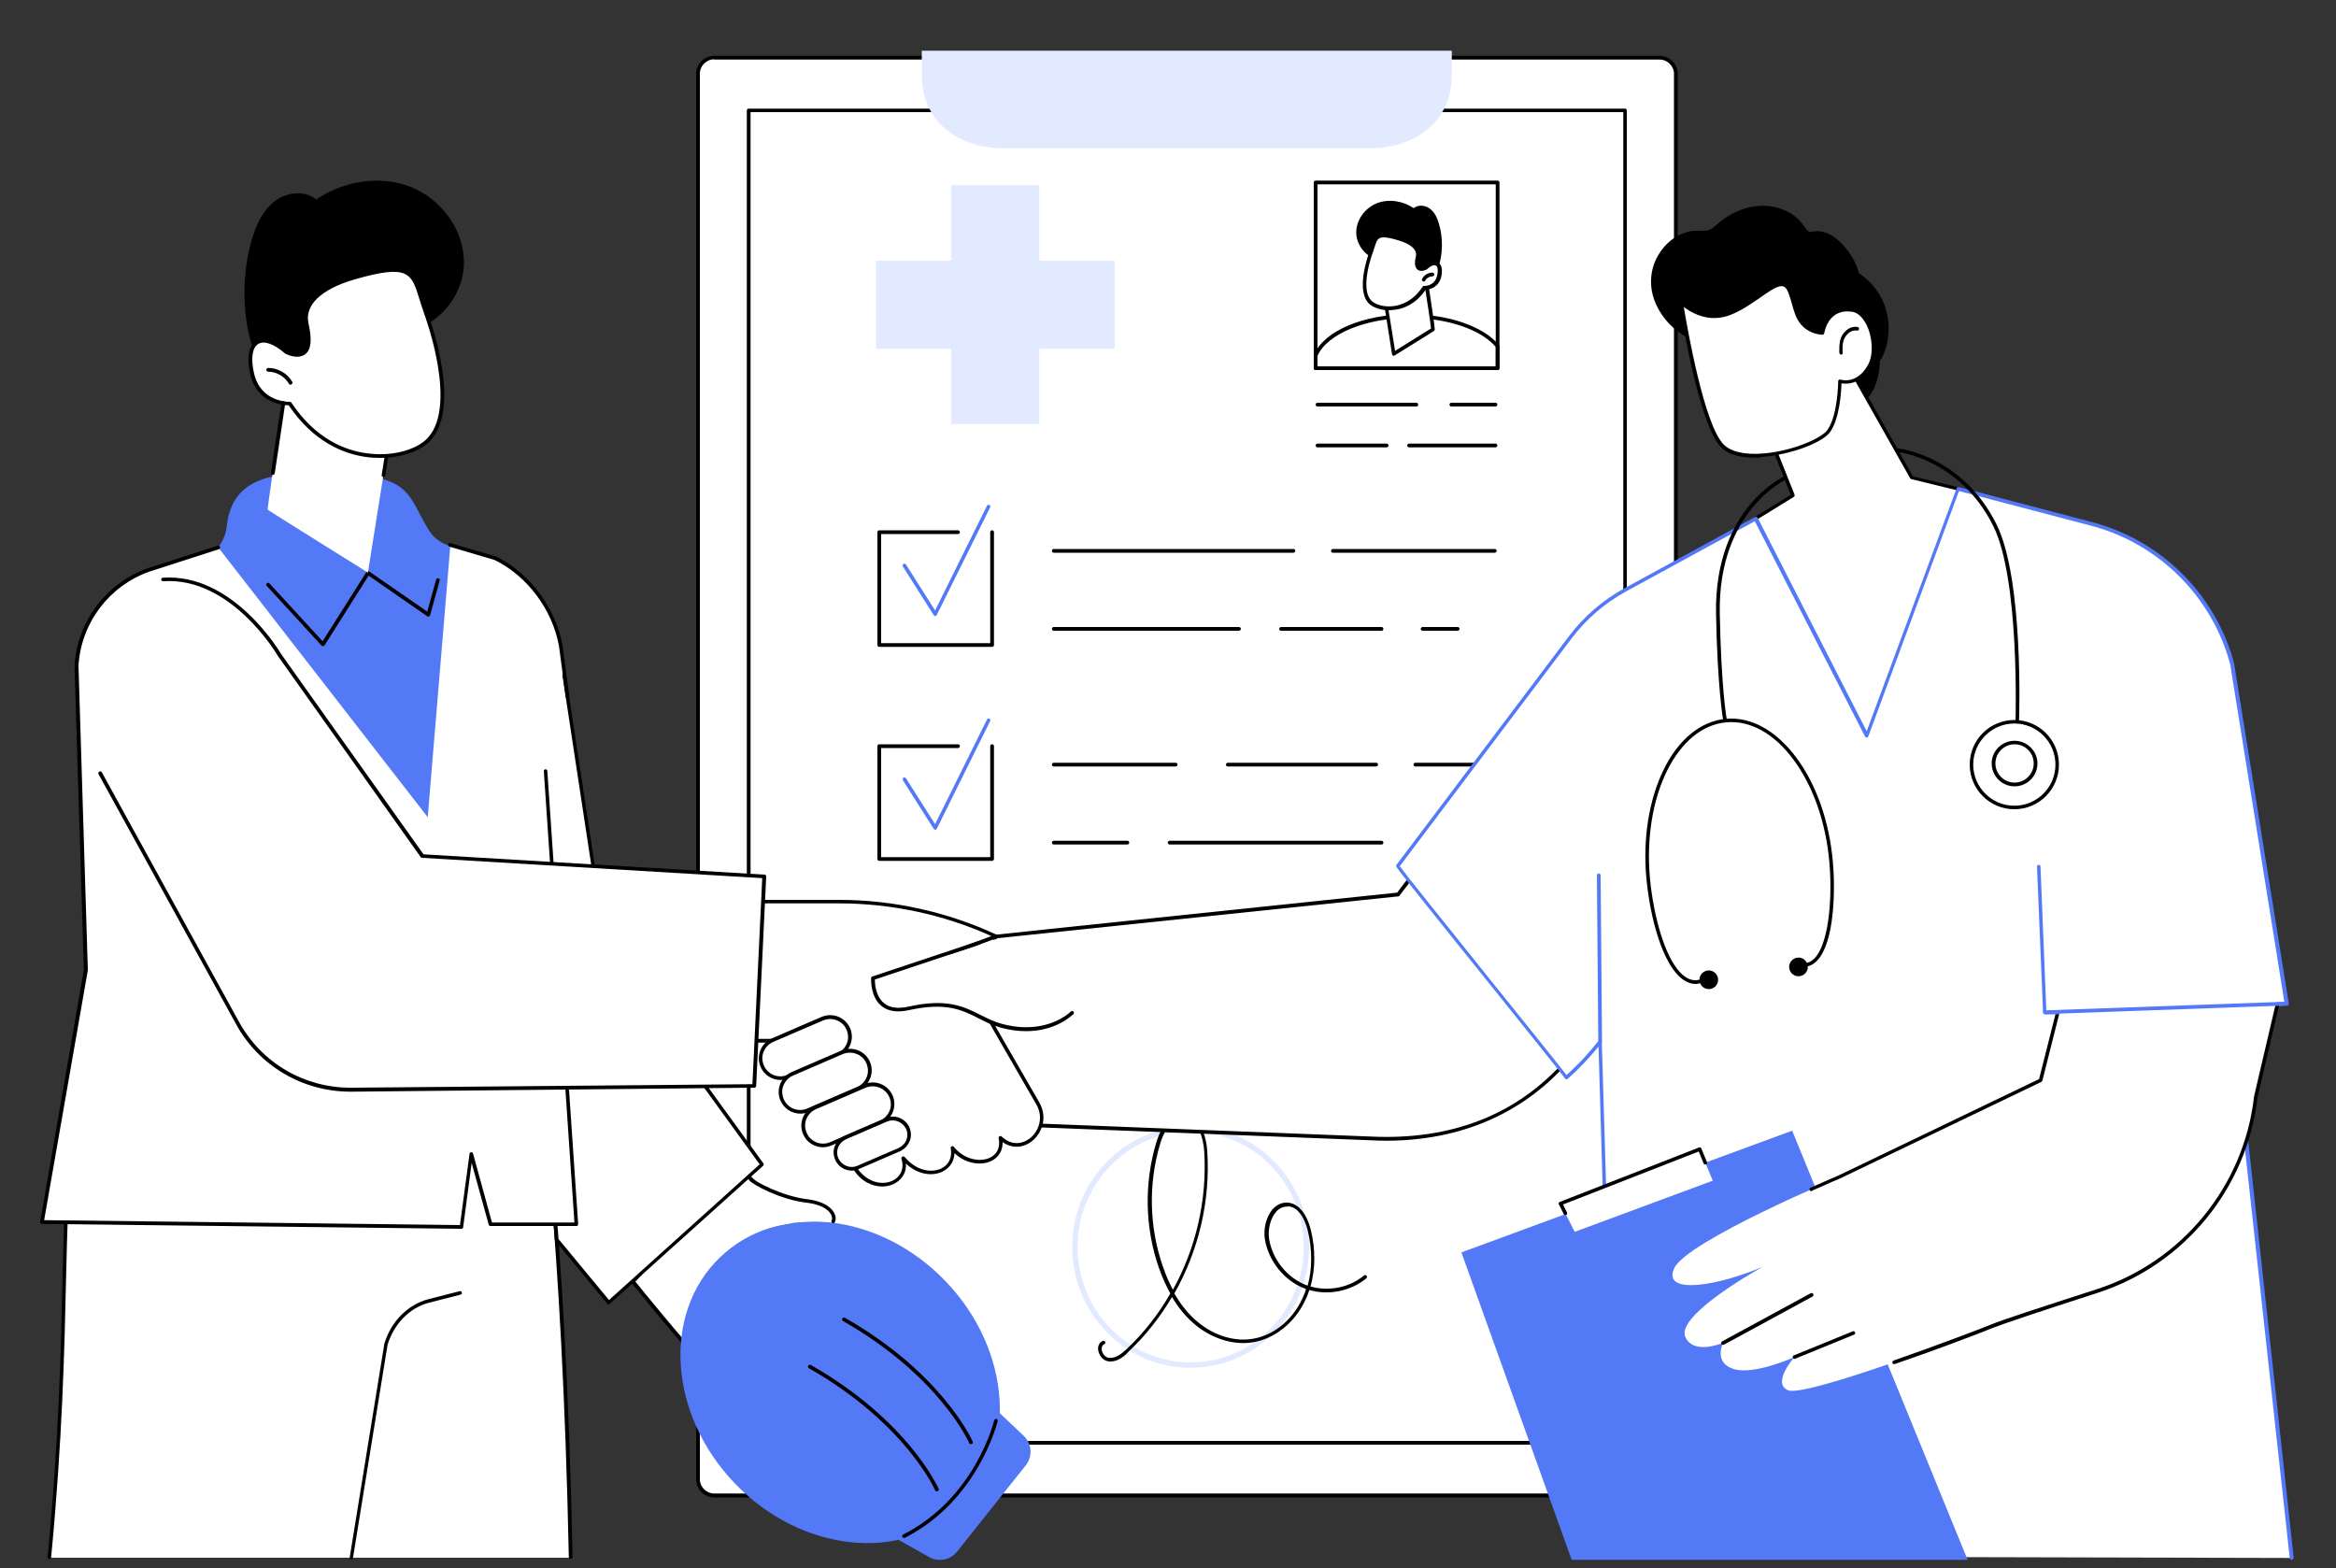 <?xml version="1.0" encoding="utf-8"?>
<!-- Generator: Adobe Illustrator 27.4.0, SVG Export Plug-In . SVG Version: 6.00 Build 0)  -->
<svg version="1.1" id="Layer_1" xmlns="http://www.w3.org/2000/svg" xmlns:xlink="http://www.w3.org/1999/xlink" x="0px" y="0px"
	 viewBox="0 0 1000 671.3" style="enable-background:new 0 0 1000 671.3;" xml:space="preserve">
<rect x="0" y="0" width="1000" height="671.3" fill="#333333" stroke="none"/>
<style type="text/css">
	.st0{fill:#FFFFFF;}
	.st1{fill:#E2EAFF;}
	.st2{fill:#5479F7;}
</style>
<g id="Pre-employment_screening">
	<g>
		<g>
			<g>
				<g>
					<path class="st0" d="M708.5,640.2H307.6c-4.9,0-8.9-4-8.9-8.9V33.5c0-4.9,4-8.9,8.9-8.9h400.9c4.9,0,8.9,4,8.9,8.9v597.8
						C717.4,636.2,713.4,640.2,708.5,640.2z"/>
					<path d="M710.5,641H305.7c-4.2,0-7.7-3.5-7.7-7.7V31.6c0-4.2,3.5-7.7,7.7-7.7h404.8c4.2,0,7.7,3.5,7.7,7.7v601.7
						C718.2,637.6,714.7,641,710.5,641z M305.7,25.4c-3.4,0-6.1,2.8-6.1,6.1v601.7c0,3.4,2.8,6.1,6.1,6.1h404.8
						c3.4,0,6.1-2.8,6.1-6.1V31.6c0-3.4-2.8-6.1-6.1-6.1H305.7z"/>
				</g>
				<path d="M695.6,618.4H320.5c-0.4,0-0.8-0.3-0.8-0.8V47.3c0-0.4,0.3-0.8,0.8-0.8h375.1c0.4,0,0.8,0.3,0.8,0.8v570.4
					C696.4,618.1,696,618.4,695.6,618.4z M321.3,616.8h373.6V48H321.3V616.8z"/>
				<path class="st1" d="M394.6,21.7V32c0,20.4,15.9,31.5,35.6,31.5h155.7c19.6,0,35.6-11.1,35.6-31.5V21.7H394.6z"/>
			</g>
		</g>
		<g>
			<path class="st1" d="M509.7,585.5c-28,0-50.7-23.2-50.7-51.7c0-28.5,22.8-51.7,50.7-51.7c28,0,50.7,23.2,50.7,51.7
				C560.4,562.3,537.7,585.5,509.7,585.5z M509.7,484.4c-26.7,0-48.4,22.2-48.4,49.4c0,27.2,21.7,49.4,48.4,49.4
				c26.7,0,48.4-22.2,48.4-49.4C558.1,506.5,536.4,484.4,509.7,484.4z"/>
			<path d="M475.4,582.8c-0.4,0-0.7,0-1.1-0.1c-2.4-0.4-3.9-2.8-4.2-4.8c-0.2-1.8,0.5-3.3,2-3.9c0.4-0.2,0.9,0,1,0.4
				c0.2,0.4,0,0.9-0.4,1c-1.1,0.5-1.1,1.7-1.1,2.3c0.2,1.5,1.3,3.2,2.9,3.5c3,0.5,5.8-1.8,8-3.9c7.3-6.9,13.5-14.9,18.5-23.6
				c-1.8-3.2-3.4-6.8-4.8-10.7c-6.1-17.3-6.5-36.4-1.2-54c1.1-3.7,4.4-12.1,11.4-12c6.9,0.2,9.9,8.5,10.4,15.7
				c1.4,21.3-3.7,42.7-14.1,61c2.6,4.4,5.5,8.2,8.9,11.2c6.9,6.3,15.9,9.4,23.9,8.3c9.2-1.2,17.6-7.8,22-17.3
				c0.6-1.3,1.2-2.7,1.6-4.1c-0.2-0.1-0.3-0.1-0.5-0.2c-8.7-3.3-15.4-11.5-17.1-20.9c-0.8-4.7,0.6-10.2,3.5-13.3
				c1.8-1.9,4-2.8,6.5-2.6c6.2,0.7,8.8,8.3,9.6,11.5c2.1,8.5,2,16.9-0.1,24.4c7.8,2.2,16.6,0.5,22.9-4.7c0.3-0.3,0.8-0.2,1.1,0.1
				c0.3,0.3,0.2,0.8-0.1,1.1c-6.7,5.5-16.1,7.4-24.4,5c-0.5,1.5-1,2.9-1.7,4.3c-4.6,9.9-13.5,16.9-23.2,18.2
				c-8.5,1.1-17.9-2.1-25.2-8.7c-3.3-3-6.2-6.6-8.7-10.8c-5,8.5-11.2,16.4-18.4,23.2C481.5,580.5,478.6,582.8,475.4,582.8z
				 M506.4,478.5c-6,0-8.9,8.3-9.7,10.9c-5.2,17.2-4.8,36,1.2,53c1.2,3.5,2.6,6.7,4.2,9.7c9.9-17.9,14.7-38.6,13.4-59.3
				c-0.3-5.2-2.6-14.1-8.9-14.2C506.5,478.5,506.4,478.5,506.4,478.5z M550.9,516.5c-1.7,0-3.2,0.7-4.5,2.1
				c-2.5,2.7-3.8,7.7-3.1,11.9c1.5,8.8,7.8,16.6,16.1,19.7c0.1,0,0.3,0.1,0.4,0.1c2-7.2,2-15.4,0-23.6c-0.7-2.9-3-9.8-8.2-10.3
				C551.4,516.5,551.1,516.5,550.9,516.5z"/>
		</g>
		<g>
			<g>
				<g>
					<path d="M606.3,174H564c-0.4,0-0.8-0.3-0.8-0.8c0-0.4,0.3-0.8,0.8-0.8h42.3c0.4,0,0.8,0.3,0.8,0.8
						C607.1,173.7,606.8,174,606.3,174z"/>
					<path d="M640.2,174h-18.9c-0.4,0-0.8-0.3-0.8-0.8c0-0.4,0.3-0.8,0.8-0.8h18.9c0.4,0,0.8,0.3,0.8,0.8
						C641,173.7,640.6,174,640.2,174z"/>
					<path d="M593.6,191.5H564c-0.4,0-0.8-0.3-0.8-0.8c0-0.4,0.3-0.8,0.8-0.8h29.6c0.4,0,0.8,0.3,0.8,0.8
						C594.4,191.1,594.1,191.5,593.6,191.5z"/>
					<path d="M640.2,191.5h-37c-0.4,0-0.8-0.3-0.8-0.8c0-0.4,0.3-0.8,0.8-0.8h37c0.4,0,0.8,0.3,0.8,0.8
						C641,191.1,640.6,191.5,640.2,191.5z"/>
				</g>
				<g>
					<path d="M641.1,158.4h-77.9c-0.4,0-0.8-0.3-0.8-0.8V78.1c0-0.4,0.3-0.8,0.8-0.8h77.9c0.4,0,0.8,0.3,0.8,0.8v79.6
						C641.9,158.1,641.6,158.4,641.1,158.4z M564,156.9h76.3v-78H564V156.9z"/>
					<path d="M641.1,158.4h-77.9c-0.4,0-0.8-0.3-0.8-0.8v-5.5c0-0.1,0-0.2,0.1-0.3c4.4-10.2,21.2-17.3,40.9-17.3
						c16.6,0,31.6,5.2,38.3,13.2c0.1,0.1,0.2,0.3,0.2,0.5v9.4C641.9,158.1,641.6,158.4,641.1,158.4z M564,156.9h76.3v-8.4
						c-6.5-7.6-21-12.4-36.9-12.4c-18.7,0-35.2,6.8-39.4,16.2V156.9z"/>
					<g>
						<path d="M616,95.8c-0.7-2.4-1.8-4.9-3.8-6.4c-2-1.6-5.1-1.9-7-0.3c-4.6-3.1-10.7-4.1-15.8-2.1c-5.2,2.1-9,7.3-8.8,12.9
							c0.2,5.5,4.7,10.8,10.2,11.3c0.9,4.8,5.4,8.4,10.2,9.2c4.4,0.7,12.8-0.8,14.6-5.5C617.7,108.9,617.8,101.8,616,95.8z"/>
						<g>
							<path class="st0" d="M593,128.6l3.6,22.9c0,0,16.6-10.3,16.7-10.5c0.1-0.2-2.8-19.6-2.8-19.6S606.6,114.9,593,128.6z"/>
							<path d="M596.6,152.3c-0.1,0-0.2,0-0.3-0.1c-0.2-0.1-0.4-0.3-0.4-0.6l-3.6-22.9c0-0.2,0-0.5,0.2-0.7
								c6.4-6.4,11.6-9.4,15.5-8.9c2.3,0.3,3.2,1.8,3.3,1.8c0.1,0.1,0.1,0.2,0.1,0.3c3,19.8,2.9,19.9,2.7,20.2
								c-0.1,0.2-0.2,0.3-17,10.7C596.9,152.2,596.7,152.3,596.6,152.3z M593.8,128.9l3.4,21.3c5.8-3.6,13.6-8.5,15.4-9.6
								c-0.2-2.1-1.7-12.1-2.8-18.9c-0.2-0.2-0.8-0.9-2.1-1C605.3,120.4,601.1,121.7,593.8,128.9z"/>
						</g>
						<g>
							<g>
								<path class="st0" d="M586.9,108.1c0,0-6.2,16.3,0,21.6c3.7,3.1,15.3,4.8,22.8-6.5c0,0,5.2,0.3,6.3-5
									c1.2-5.3-1.5-7.3-5.7-3.5c0,0-5.2,2.6-3.5-4.7c0.7-3.2-2-6.1-7.9-7.8C588.1,99.1,589.1,101.8,586.9,108.1z"/>
								<path d="M594.6,132.8c-3.6,0-6.6-1.2-8.2-2.5c-6.5-5.5-0.5-21.7-0.2-22.5c0.3-0.8,0.5-1.6,0.8-2.3c1.6-5.2,2.6-6.8,12.2-4.1
									c6.3,1.8,9.3,5,8.5,8.7c-0.7,2.9-0.1,3.8,0.2,4c0.5,0.4,1.7,0.1,2.1-0.1c3-2.6,4.8-2.1,5.7-1.6c1.5,0.9,1.9,3.1,1.3,6
									c-1,4.3-4.6,5.6-6.7,5.6c-4.2,6.2-9.4,8.1-13.1,8.6C596.1,132.7,595.3,132.8,594.6,132.8z M592.3,101.6
									c-2.6,0-3,1.5-3.9,4.3c-0.2,0.7-0.5,1.5-0.8,2.4c0,0,0,0,0,0c-0.1,0.2-5.9,15.9-0.2,20.7c1.6,1.4,5.2,2.6,9.4,2
									c3.4-0.5,8.3-2.3,12.2-8.3c0.2-0.2,0.4-0.4,0.7-0.3c0.2,0,4.5,0.1,5.5-4.4c0.6-2.6,0.1-4-0.5-4.3c-0.8-0.5-2.3,0.1-3.9,1.6
									c0,0-0.1,0.1-0.2,0.1c-0.2,0.1-2.4,1.2-3.8,0c-1.1-0.9-1.4-2.7-0.7-5.6c0.7-2.8-2-5.3-7.4-6.9
									C595.7,102,593.7,101.6,592.3,101.6z M586.9,108.1L586.9,108.1L586.9,108.1z"/>
							</g>
							<path d="M609.5,120.5c-0.1,0-0.3,0-0.4-0.1c-0.4-0.2-0.5-0.7-0.3-1.1c0.9-1.6,2.6-2.6,4.4-2.6c0.4,0,0.8,0.4,0.8,0.8
								c0,0.4-0.4,0.8-0.8,0.8c0,0,0,0,0,0c-1.2,0-2.5,0.7-3.1,1.8C610.1,120.4,609.8,120.5,609.5,120.5z"/>
						</g>
					</g>
				</g>
			</g>
			<polygon class="st1" points="477.2,111.6 444.9,111.6 444.9,79.3 407.2,79.3 407.2,111.6 375,111.6 375,149.3 407.2,149.3 
				407.2,181.5 444.9,181.5 444.9,149.3 477.2,149.3 			"/>
		</g>
		<g>
			<g>
				<rect x="376.4" y="227.9" class="st0" width="48.3" height="48.3"/>
				<path d="M424.7,276.9h-48.3c-0.4,0-0.8-0.3-0.8-0.8v-48.3c0-0.4,0.3-0.8,0.8-0.8h33.7c0.4,0,0.8,0.3,0.8,0.8
					c0,0.4-0.3,0.8-0.8,0.8h-32.9v46.7h46.7v-47.5c0-0.4,0.3-0.8,0.8-0.8c0.4,0,0.8,0.3,0.8,0.8v48.3
					C425.5,276.6,425.1,276.9,424.7,276.9z"/>
				<path class="st2" d="M400.4,263.7c-0.3,0-0.5-0.1-0.7-0.4l-13.2-20.8c-0.2-0.4-0.1-0.8,0.2-1.1c0.4-0.2,0.8-0.1,1.1,0.2
					l12.5,19.7l22.2-44.8c0.2-0.4,0.7-0.5,1-0.4c0.4,0.2,0.5,0.7,0.4,1l-22.8,46C400.9,263.5,400.7,263.7,400.4,263.7
					C400.4,263.7,400.4,263.7,400.4,263.7z"/>
			</g>
			<g>
				<path d="M639.9,236.6h-69.3c-0.4,0-0.8-0.3-0.8-0.8c0-0.4,0.3-0.8,0.8-0.8h69.3c0.4,0,0.8,0.3,0.8,0.8
					C640.7,236.2,640.3,236.6,639.9,236.6z"/>
				<path d="M553.7,236.6H451.1c-0.4,0-0.8-0.3-0.8-0.8c0-0.4,0.3-0.8,0.8-0.8h102.6c0.4,0,0.8,0.3,0.8,0.8
					C554.5,236.2,554.1,236.6,553.7,236.6z"/>
				<path d="M624,270h-15c-0.4,0-0.8-0.3-0.8-0.8c0-0.4,0.3-0.8,0.8-0.8h15c0.4,0,0.8,0.3,0.8,0.8C624.7,269.7,624.4,270,624,270z"
					/>
				<path d="M591.4,270h-43c-0.4,0-0.8-0.3-0.8-0.8c0-0.4,0.3-0.8,0.8-0.8h43c0.4,0,0.8,0.3,0.8,0.8
					C592.2,269.7,591.9,270,591.4,270z"/>
				<path d="M530.4,270h-79.3c-0.4,0-0.8-0.3-0.8-0.8c0-0.4,0.3-0.8,0.8-0.8h79.3c0.4,0,0.8,0.3,0.8,0.8
					C531.1,269.7,530.8,270,530.4,270z"/>
			</g>
		</g>
		<g>
			<g>
				<rect x="376.4" y="319.4" class="st0" width="48.3" height="48.3"/>
				<path d="M424.7,368.5h-48.3c-0.4,0-0.8-0.3-0.8-0.8v-48.3c0-0.4,0.3-0.8,0.8-0.8h33.7c0.4,0,0.8,0.3,0.8,0.8s-0.3,0.8-0.8,0.8
					h-32.9v46.7h46.7v-47.5c0-0.4,0.3-0.8,0.8-0.8c0.4,0,0.8,0.3,0.8,0.8v48.3C425.5,368.1,425.1,368.5,424.7,368.5z"/>
				<path class="st2" d="M400.4,355.2c-0.3,0-0.5-0.1-0.7-0.4L386.5,334c-0.2-0.4-0.1-0.8,0.2-1.1c0.4-0.2,0.8-0.1,1.1,0.2
					l12.5,19.7l22.2-44.8c0.2-0.4,0.7-0.5,1-0.4c0.4,0.2,0.5,0.7,0.4,1l-22.8,46C400.9,355,400.7,355.2,400.4,355.2
					C400.4,355.2,400.4,355.2,400.4,355.2z"/>
			</g>
			<g>
				<path d="M639.9,328.1h-34c-0.4,0-0.8-0.3-0.8-0.8c0-0.4,0.3-0.8,0.8-0.8h34c0.4,0,0.8,0.3,0.8,0.8
					C640.7,327.7,640.3,328.1,639.9,328.1z"/>
				<path d="M589.1,328.1h-63.5c-0.4,0-0.8-0.3-0.8-0.8c0-0.4,0.3-0.8,0.8-0.8h63.5c0.4,0,0.8,0.3,0.8,0.8
					C589.9,327.7,589.5,328.1,589.1,328.1z"/>
				<path d="M503.3,328.1h-52.2c-0.4,0-0.8-0.3-0.8-0.8c0-0.4,0.3-0.8,0.8-0.8h52.2c0.4,0,0.8,0.3,0.8,0.8
					C504.1,327.7,503.7,328.1,503.3,328.1z"/>
				<path d="M591.4,361.5h-90.7c-0.4,0-0.8-0.3-0.8-0.8c0-0.4,0.3-0.8,0.8-0.8h90.7c0.4,0,0.8,0.3,0.8,0.8
					C592.2,361.2,591.9,361.5,591.4,361.5z"/>
				<path d="M482.6,361.5h-31.5c-0.4,0-0.8-0.3-0.8-0.8c0-0.4,0.3-0.8,0.8-0.8h31.5c0.4,0,0.8,0.3,0.8,0.8
					C483.4,361.2,483,361.5,482.6,361.5z"/>
			</g>
		</g>
	</g>
	<g>
		<g>
			<g>
				<path d="M807.4,132.7c-1.8-6.6-6.1-12.1-11.7-15.8c-0.5-2.2-1.4-4.4-2.6-6.4c-2.1-3.6-5-7.1-8.5-9.4c-1.7-1.1-3.6-1.8-5.6-2.1
					c-0.9-0.1-1.8-0.1-2.7,0.1c-1.3,0.2-2.1,0.3-2.9-0.8c-1.2-1.6-2.2-3.1-3.6-4.5c-1.4-1.3-3.1-2.5-4.8-3.3
					c-3.6-1.8-7.6-2.6-11.5-2.4c-4.3,0.2-8.5,1.5-12.3,3.6c-1.9,1-3.7,2.3-5.4,3.7c-1.7,1.4-3.1,3.1-5.4,3.3
					c-2.1,0.2-4.2-0.1-6.3,0.2c-1.8,0.3-3.5,0.9-5.2,1.7c-3.3,1.6-6.1,4.2-8.2,7.3c-4.4,6.4-5.1,14.5-2.1,21.6
					c3,7.2,9,13.2,16.2,16.1c2.1,0.8,4.3,1.3,6.5,0.5c1.4,1.5,3.1,2.9,4.7,4.1c3.5,2.8,7.2,5.4,11.5,7c5.2,1.9,10.8,2,16.1,0.8
					c4.1,6.8,11.6,17.9,17.9,19.3c9.2,2,14-1.4,18.9-8c3.9-5.3,4.3-12.2,4.3-14.7c1.7-2.4,2.6-5.4,3.2-8
					C808.8,142,808.7,137.2,807.4,132.7z"/>
				<g>
					<polygon class="st0" points="838.2,209.2 818.4,204.4 788.3,151.1 742.3,148.7 767.5,212 751.6,221.9 756.1,305.1 802.8,354.9 
						851.6,289.5 					"/>
					<path d="M802.8,355.7c-0.2,0-0.4-0.1-0.6-0.2l-46.7-49.8c-0.1-0.1-0.2-0.3-0.2-0.5l-4.5-83.2c0-0.3,0.1-0.6,0.4-0.7l15.4-9.5
						l-25-62.7c-0.1-0.2-0.1-0.5,0.1-0.7c0.2-0.2,0.4-0.3,0.7-0.3l46,2.4c0.3,0,0.5,0.2,0.6,0.4l29.9,53l19.5,4.7
						c0.3,0.1,0.5,0.3,0.6,0.6l13.4,80.3c0,0.2,0,0.4-0.1,0.6l-48.8,65.4C803.3,355.6,803.1,355.7,802.8,355.7
						C802.9,355.7,802.8,355.7,802.8,355.7z M756.9,304.8l45.9,48.9l48-64.4l-13.3-79.5l-19.3-4.7c-0.2-0.1-0.4-0.2-0.5-0.4
						l-29.9-52.9l-44.4-2.3l24.8,62.2c0.1,0.4,0,0.8-0.3,1l-15.6,9.6L756.9,304.8z"/>
				</g>
				<g>
					<path class="st0" d="M719.7,129.5c0,0,7.9,51.3,17.5,61.3c9.6,10,41.2,0.5,45.8-6.4c4.6-6.8,4.6-21.1,4.6-21.1
						s7.6,2.6,12.7-6.8c4-7.4,0.3-22.4-7.2-23.7c-7.5-1.4-11.8,3.5-13.1,9.9c0,0-7.9,0-10.8-8.2c-2.9-8.2-2.9-14.1-8.3-12.3
						s-15.8,12.3-25,13.2C726.7,136.3,719.7,129.5,719.7,129.5z"/>
					<path d="M751,195.9c-5.2,0-11-1-14.4-4.6c-9.6-10-17.4-59.6-17.7-61.7c-0.1-0.3,0.1-0.7,0.4-0.8c0.3-0.2,0.7-0.1,0.9,0.1
						c0.1,0.1,6.9,6.5,15.6,5.7c5.5-0.5,11.8-4.9,16.8-8.3c3.2-2.2,5.9-4.1,8-4.8c1.5-0.5,2.7-0.5,3.8,0c2,1,2.8,3.8,3.9,7.6
						c0.5,1.5,1,3.3,1.6,5.1c2.2,6.3,7.6,7.4,9.5,7.6c1.4-5.8,5.7-11.3,13.8-9.8c2.8,0.5,5.4,2.8,7.2,6.5c2.8,5.9,3.1,13.6,0.5,18.3
						c-4.2,7.8-10.3,7.7-12.6,7.3c-0.1,3.4-0.7,14.6-4.7,20.6c-3.1,4.7-16.7,9.8-28.5,10.8C753.8,195.8,752.4,195.9,751,195.9z
						 M720.8,131.4c1.6,9.6,8.7,50.2,17,58.8c3.1,3.2,9.2,4.6,17.2,3.9c12.1-1,24.9-6.4,27.4-10.2c4.4-6.5,4.5-20.6,4.5-20.7
						c0-0.3,0.1-0.5,0.3-0.6c0.2-0.1,0.5-0.2,0.7-0.1c0.3,0.1,7.1,2.2,11.8-6.4c2.3-4.2,2-11.5-0.6-16.9c-1.6-3.2-3.7-5.3-6-5.7
						c-6.3-1.1-10.8,2.3-12.2,9.2c-0.1,0.4-0.4,0.6-0.8,0.6c-0.1,0-8.5-0.1-11.6-8.7c-0.7-1.9-1.2-3.6-1.6-5.2
						c-1-3.3-1.7-5.9-3.2-6.7c-0.6-0.3-1.5-0.3-2.6,0.1c-1.9,0.6-4.6,2.5-7.6,4.6c-5.2,3.6-11.6,8-17.5,8.6
						C729.1,136.9,723.4,133.4,720.8,131.4z"/>
				</g>
				<path d="M788.2,151.8c-0.4,0-0.7-0.3-0.8-0.7c0-0.2-0.4-5,1.2-7.6c3-4.6,6.6-3.5,6.7-3.5c0.4,0.1,0.6,0.6,0.5,1
					c-0.1,0.4-0.6,0.6-1,0.5c-0.1,0-2.7-0.7-5,2.9c-1.4,2.1-1,6.6-1,6.6C789,151.3,788.7,151.7,788.2,151.8
					C788.3,151.8,788.2,151.8,788.2,151.8z"/>
			</g>
			<g>
				<g>
					<path class="st0" d="M605.2,374.1l-6.7,8.8L450,398.5l-23.5,2.5l-16,54.4l32.7,26.4l143.4,5.6c30.3,1.5,61.1-6.7,84.5-33.4
						C667.1,448,607.9,378.1,605.2,374.1z"/>
					<path d="M593.3,488.3c-2.2,0-4.5-0.1-6.8-0.2l-143.4-5.6c-0.2,0-0.3-0.1-0.5-0.2L410,455.9c-0.2-0.2-0.3-0.5-0.3-0.8l16-54.4
						c0.1-0.3,0.4-0.5,0.7-0.6l23.5-2.5l148.2-15.5l6.5-8.6c0.2-0.2,0.4-0.3,0.6-0.3c0.3,0,0.5,0.1,0.6,0.3
						c1.2,1.8,14.9,18.2,29.4,35.6c16.9,20.2,34.3,41.1,36.5,44.2c0.2,0.3,0.2,0.7-0.1,1C652.2,476.6,625.3,488.3,593.3,488.3z
						 M443.5,480.9l143.1,5.6c34.7,1.7,62.8-9.3,83.5-32.7c-3.3-4.4-20.7-25.2-36-43.6c-13.2-15.8-25.8-30.8-28.9-34.8l-6.1,8
						c-0.1,0.2-0.3,0.3-0.5,0.3l-148.6,15.5l-23,2.4L411.4,455L443.5,480.9z"/>
				</g>
				<g>
					<path class="st0" d="M981,666.9l-23.5-214.7l17-22.3l4.2-0.2l-23.4-145.5c-7.9-29.3-30.8-52.2-60.2-59.9l-57.1-15l-39.1,105.6
						l-47.5-92.9l-55.5,30.3c-9.4,5.1-17.6,12.2-24,20.7l-73.7,97.7c3.4,5,68.9,85.7,72.3,90.6c5.2-4.6,10-9.8,14.4-15.4l0,0
						l6.6,220.3L981,666.9z"/>
					<path class="st2" d="M981,667.7c-0.4,0-0.7-0.3-0.8-0.7l-23.5-214.7c0-0.2,0-0.4,0.2-0.6l17-22.3c0.1-0.2,0.4-0.3,0.6-0.3
						l3.4-0.2l-23.2-144.6c-7.8-29-30.6-51.7-59.7-59.3l-56.4-14.8l-38.8,105c-0.1,0.3-0.4,0.5-0.7,0.5c-0.3,0-0.6-0.1-0.7-0.4
						l-47.2-92.2l-54.8,29.9c-9.4,5.1-17.4,12-23.8,20.5l-73.4,97.3c3.1,4.2,21.1,26.6,38.6,48.4c15.2,18.9,29.6,36.8,32.8,41
						c5-4.5,9.6-9.4,13.7-14.7c0.2-0.3,0.5-0.4,0.9-0.3c0.3,0.1,0.5,0.4,0.5,0.7l6.6,220.3c0,0.4-0.3,0.8-0.8,0.8
						c-0.5,0-0.8-0.3-0.8-0.8L684.3,448c-4,4.9-8.4,9.6-13.2,13.8c-0.2,0.1-0.4,0.2-0.6,0.2c-0.2,0-0.4-0.1-0.5-0.3
						c-1.6-2.3-17-21.4-33.2-41.6c-18.3-22.8-37.3-46.3-39-49c-0.2-0.3-0.2-0.6,0-0.9l73.7-97.7c6.6-8.7,14.7-15.7,24.3-20.9
						l55.5-30.3c0.2-0.1,0.4-0.1,0.6-0.1c0.2,0.1,0.4,0.2,0.5,0.4l46.7,91.4l38.5-104c0.1-0.4,0.5-0.6,0.9-0.5l57.1,15
						c29.6,7.8,52.9,30.9,60.8,60.5c0,0,0,0.1,0,0.1l23.4,145.5c0,0.2,0,0.4-0.2,0.6s-0.3,0.3-0.6,0.3l-3.9,0.2l-16.6,21.8
						l23.4,214.4C981.8,667.2,981.5,667.6,981,667.7C981.1,667.7,981,667.7,981,667.7z"/>
				</g>
				<g>
					<g>
						<polygon class="st2" points="767.2,484 842.3,667.7 672.8,667.7 625.6,536.1 						"/>
						<polygon class="st0" points="668,515.2 674.1,527.3 733.2,505.4 727.6,491.9 						"/>
						<path d="M670.1,520.1c-0.3,0-0.6-0.2-0.7-0.4l-2.1-4.2c-0.1-0.2-0.1-0.4,0-0.6c0.1-0.2,0.2-0.4,0.4-0.4l59.6-23.3
							c0.4-0.2,0.8,0,1,0.4l2.4,5.8c0.2,0.4,0,0.9-0.4,1c-0.4,0.2-0.9,0-1-0.4l-2.1-5.1l-58.1,22.7l1.7,3.4c0.2,0.4,0,0.9-0.3,1
							C670.3,520.1,670.2,520.1,670.1,520.1z"/>
					</g>
					<path class="st0" d="M974.9,429.8l-93.9,3.4l-7.4,29.3l-86.1,41.3c0,0-65.5,27.5-70.8,39.1c-5.3,11.6,18.7,7.6,38-0.7
						c0,0-37.7,20.7-33.2,30.2c3.7,7.8,16.1,2.4,16.1,2.4s-4.2,8.5,4.5,11.2c8.7,2.8,26.1-5.1,26.1-5.1s-9.9,11.1-2.8,14.2
						c7.1,3.2,77-23.3,87.6-27.6c4.5-1.8,23.8-8.2,44.7-14.9c37-12,63.5-44.5,67.9-83.1L974.9,429.8z"/>
					<path d="M768.2,581.7c-0.3,0-0.6-0.2-0.7-0.5c-0.2-0.4,0-0.9,0.4-1l25.2-10.3c0.4-0.2,0.9,0,1,0.4c0.2,0.4,0,0.9-0.4,1
						l-25.2,10.3C768.4,581.7,768.3,581.7,768.2,581.7z"/>
					<path d="M737.6,575.7c-0.3,0-0.5-0.1-0.7-0.4c-0.2-0.4-0.1-0.9,0.3-1.1l37.9-20.6c0.4-0.2,0.9-0.1,1.1,0.3
						c0.2,0.4,0.1,0.9-0.3,1.1L738,575.6C737.9,575.6,737.8,575.7,737.6,575.7z"/>
					<path d="M810.8,583.9c-0.3,0-0.6-0.2-0.7-0.5c-0.1-0.4,0.1-0.9,0.5-1c18.3-6.4,36.8-13.4,42.2-15.6c3.8-1.6,18.9-6.6,44.7-14.9
						c36.6-11.8,63.1-44.2,67.4-82.4c0,0,0-0.1,0-0.1l9.3-39.7c0.1-0.4,0.5-0.7,0.9-0.6c0.4,0.1,0.7,0.5,0.6,0.9l-9.3,39.7
						c-4.4,38.8-31.3,71.7-68.4,83.7c-25.8,8.3-40.8,13.4-44.6,14.9c-5.4,2.2-23.9,9.3-42.3,15.6C811,583.9,810.9,583.9,810.8,583.9
						z"/>
					<path d="M775.4,509.9c-0.3,0-0.6-0.2-0.7-0.5c-0.2-0.4,0-0.9,0.4-1c7.1-3.2,12.1-5.3,12.1-5.3l85.7-41.2l7.3-28.9
						c0.1-0.4,0.5-0.7,0.9-0.6c0.4,0.1,0.7,0.5,0.6,0.9l-7.4,29.3c-0.1,0.2-0.2,0.4-0.4,0.5l-86.1,41.3c-0.1,0-5,2.1-12.1,5.3
						C775.6,509.9,775.5,509.9,775.4,509.9z"/>
				</g>
				<g>
					<path class="st0" d="M978.7,429.6l-103.2,3.7L978.7,429.6z"/>
					<path class="st2" d="M875.5,434.1c-0.4,0-0.8-0.3-0.8-0.8c0-0.4,0.3-0.8,0.8-0.8l103.2-3.7c0.4,0,0.8,0.3,0.8,0.8
						c0,0.4-0.3,0.8-0.8,0.8L875.5,434.1C875.5,434.1,875.5,434.1,875.5,434.1z"/>
				</g>
				<path class="st2" d="M875.4,434.2c-0.4,0-0.8-0.3-0.8-0.7l-2.6-62.5c0-0.4,0.3-0.8,0.7-0.8c0.4,0,0.8,0.3,0.8,0.7l2.5,61.8
					l4.8-0.1c0.4,0,0.8,0.3,0.8,0.8c0,0.4-0.3,0.8-0.8,0.8L875.4,434.2C875.4,434.2,875.4,434.2,875.4,434.2z"/>
				<path class="st2" d="M685,446.6c-0.4,0-0.8-0.3-0.8-0.8l-0.6-71.1c0-0.4,0.3-0.8,0.8-0.8c0.4,0,0.8,0.3,0.8,0.8l0.6,71.1
					C685.8,446.2,685.5,446.6,685,446.6C685,446.6,685,446.6,685,446.6z"/>
				<g>
					<path d="M863.6,309.7C863.6,309.7,863.6,309.7,863.6,309.7c-0.5,0-0.8-0.4-0.8-0.8c0-0.6,1.9-60.7-9.5-83.7
						c-14.4-29-41-31.7-41.2-31.8c-0.4,0-0.7-0.4-0.7-0.8c0-0.4,0.4-0.7,0.8-0.7c0.3,0,27.7,2.8,42.5,32.6
						c11.6,23.4,9.7,82,9.6,84.5C864.4,309.4,864,309.7,863.6,309.7z"/>
					<path d="M738.4,308.6c-0.4,0-0.7-0.3-0.8-0.6c0-0.1-2.4-13.5-3-45.4c-0.4-23.5,7.6-38.2,14.4-46.4c7.4-9,14.8-12.3,15.1-12.4
						c0.4-0.2,0.9,0,1,0.4c0.2,0.4,0,0.9-0.4,1c-0.3,0.1-29.3,13.5-28.5,57.4c0.6,31.8,2.9,45.1,3,45.2c0.1,0.4-0.2,0.8-0.6,0.9
						C738.5,308.6,738.5,308.6,738.4,308.6z"/>
					<path d="M725.9,421.2c-1.9,0-3.8-0.7-5.6-2c-8.6-6.3-13.9-26.2-15.5-43.1c-1.6-17.2,1.1-33.8,7.4-46.7
						c6.4-13,15.9-20.7,26.6-21.7c10.7-1,21.4,4.9,30.1,16.5c8.6,11.5,14.2,27.4,15.7,44.6c0.9,10,0.5,20.7-1,28.7
						c-2,10.2-5.7,15.9-10.8,16.3c-0.4,0-0.8-0.3-0.8-0.7c0-0.4,0.3-0.8,0.7-0.8c5.5-0.5,8.1-8.5,9.4-15.1c1.5-7.9,1.9-18.5,1-28.3
						c-1.5-17-7-32.5-15.4-43.8c-8.3-11.2-18.5-16.8-28.7-15.9c-10.2,0.9-19.2,8.3-25.4,20.8c-6.2,12.6-8.8,28.9-7.3,45.9
						c1.5,16.1,6.7,36.1,14.8,42c2,1.5,4.1,2,6.2,1.5c0.4-0.1,0.8,0.2,0.9,0.6c0.1,0.4-0.2,0.8-0.6,0.9
						C727.1,421.1,726.5,421.2,725.9,421.2z"/>
					<path d="M727.5,419.4c0,2.2,1.8,4,4,4c2.2,0,4-1.8,4-4c0-2.2-1.8-4-4-4C729.3,415.4,727.5,417.2,727.5,419.4z"/>
					<circle cx="769.9" cy="413.9" r="4"/>
					<path d="M862.3,346.4c-10.6,0-19.1-8.6-19.1-19.1c0-10.6,8.6-19.1,19.1-19.1c10.6,0,19.1,8.6,19.1,19.1
						C881.4,337.8,872.9,346.4,862.3,346.4z M862.3,309.7c-9.7,0-17.6,7.9-17.6,17.6c0,9.7,7.9,17.6,17.6,17.6
						c9.7,0,17.6-7.9,17.6-17.6C879.9,317.6,872,309.7,862.3,309.7z"/>
					<path d="M862.4,336.6c-5.4,0-9.8-4.4-9.8-9.8c0-5.4,4.4-9.7,9.8-9.7c5.4,0,9.8,4.4,9.8,9.7
						C872.2,332.2,867.8,336.6,862.4,336.6z M862.4,318.6c-4.5,0-8.2,3.7-8.2,8.2c0,4.5,3.7,8.2,8.2,8.2c4.5,0,8.2-3.7,8.2-8.2
						C870.6,322.3,867,318.6,862.4,318.6z"/>
				</g>
			</g>
		</g>
		<g>
			<g>
				<path class="st0" d="M244.4,666.8c-3.1-150-14.4-217.2-14.4-217.2l-191.3,4.8c-16.5,39.6-6.3,95.1-17.6,212.4H244.4z"/>
				<path d="M150.4,667.6c0,0-0.1,0-0.1,0c-0.4-0.1-0.7-0.5-0.6-0.9l14.8-91.3c0,0,0-0.1,0-0.1c2.8-9.6,10.1-16.9,19-19.2l13.3-3.4
					c0.4-0.1,0.8,0.1,0.9,0.6c0.1,0.4-0.1,0.8-0.6,0.9l-13.3,3.4c-8.4,2.1-15.2,9.1-17.9,18.1l-14.8,91.2
					C151.1,667.3,150.8,667.6,150.4,667.6z"/>
				<path d="M21.2,667.4C21.1,667.4,21.1,667.4,21.2,667.4c-0.5,0-0.8-0.4-0.8-0.9c4.8-50,5.7-88.6,6.4-119.7
					c1-42.1,1.6-70,11.1-92.8c0.1-0.3,0.4-0.5,0.7-0.5l191.3-4.8c0.4,0,0.7,0.3,0.8,0.6c0.1,0.7,11.4,68.9,14.4,217.2
					c0,0.4-0.3,0.8-0.8,0.8c-0.4,0-0.8-0.3-0.8-0.8c-2.9-140.3-13.1-208.9-14.3-216.3l-190.1,4.8c-9.2,22.4-9.8,50.1-10.8,91.7
					c-0.7,31.1-1.6,69.8-6.4,119.8C21.9,667.1,21.6,667.4,21.2,667.4z"/>
			</g>
			<g>
				<g>
					<path class="st0" d="M271,548.5c0,0,19.6,24.4,29.5,34.9c9.9,10.5,13.3,2.5,13.3,2.5l34.5-54.4L315.9,499L271,548.5z"/>
					<path d="M309.4,589.6c-2.7,0-5.9-1.9-9.5-5.6c-9.9-10.4-29.4-34.7-29.6-34.9c-0.2-0.3-0.2-0.7,0-1l44.9-49.5
						c0.1-0.2,0.3-0.3,0.6-0.3c0.2,0,0.4,0.1,0.6,0.2l32.4,32.4c0.3,0.3,0.3,0.7,0.1,1l-34.5,54.4c-0.2,0.4-1.4,2.7-4,3.2
						C310.1,589.5,309.8,589.6,309.4,589.6z M272,548.6c2.9,3.6,20.1,24.8,29.1,34.3c3.6,3.8,6.7,5.5,9.1,5.1
						c2.1-0.4,2.9-2.3,2.9-2.4c0,0,0-0.1,0.1-0.1l34.2-53.9l-31.4-31.4L272,548.6z"/>
				</g>
				<g>
					<g>
						
							<ellipse transform="matrix(0.721 -0.693 0.693 0.721 -309.66 414.286)" class="st2" cx="359.6" cy="591.7" rx="62.5" ry="74.2"/>
						<path class="st2" d="M371.8,651.9l25.9,14.6c4,2.3,9,1.3,11.9-2.2l29.4-36.9c3.2-3.9,2.8-9.5-0.9-12.9l-17.6-16.7l-49.5,52.9
							L371.8,651.9z"/>
						<path d="M401,638.4c-0.3,0-0.6-0.2-0.7-0.5c-0.1-0.3-12.7-28.7-54-52.2c-0.4-0.2-0.5-0.7-0.3-1.1c0.2-0.4,0.7-0.5,1.1-0.3
							c41.8,23.8,54.6,52.7,54.7,53c0.2,0.4,0,0.9-0.4,1C401.2,638.4,401.1,638.4,401,638.4z"/>
						<path d="M415.6,618.2c-0.3,0-0.6-0.2-0.7-0.5c-0.1-0.3-12.7-28.7-54-52.2c-0.4-0.2-0.5-0.7-0.3-1.1c0.2-0.4,0.7-0.5,1.1-0.3
							c41.8,23.8,54.6,52.7,54.7,53c0.2,0.4,0,0.9-0.4,1C415.8,618.2,415.7,618.2,415.6,618.2z"/>
						<path d="M387,658.3c-0.3,0-0.6-0.2-0.7-0.4c-0.2-0.4,0-0.9,0.3-1c31-15.7,38.9-48.6,39-48.9c0.1-0.4,0.5-0.7,0.9-0.6
							c0.4,0.1,0.7,0.5,0.6,0.9c-0.1,0.3-8.2,33.9-39.8,50C387.2,658.3,387.1,658.3,387,658.3z"/>
					</g>
					<path class="st0" d="M321.1,504.6c0,0,13.4,8.2,24.1,9.5c10.8,1.3,12.4,6.7,11.3,9.2c0,0-12.3-2-27.8,2.5
						C316.6,529.4,321.1,504.6,321.1,504.6z"/>
					<g>
						<path class="st0" d="M321.3,504.8c1.5,1.8,13.2,8.1,23.9,9.4c10.8,1.3,12.6,6.7,11.5,8.8L321.3,504.8z"/>
						<path d="M356.7,523.6c-0.1,0-0.3,0-0.4-0.1c-0.4-0.2-0.5-0.7-0.3-1.1c0.3-0.4,0.3-1.3-0.2-2.4c-0.6-1.3-2.9-4.3-10.7-5.2
							c-11.1-1.3-22.9-7.7-24.4-9.6c-0.3-0.3-0.2-0.8,0.1-1.1c0.3-0.3,0.8-0.2,1.1,0.1c1.4,1.7,13,7.8,23.4,9.1
							c8.2,1,11,4.2,11.9,6.1c0.7,1.4,0.7,2.8,0.1,3.9C357.2,523.5,357,523.6,356.7,523.6z"/>
					</g>
				</g>
				<g>
					<polygon class="st0" points="239.4,275.2 259.4,406.2 326.3,498.5 260.6,557.6 238.4,530.7 237.8,523.9 152.7,427.2 					"/>
					<path d="M260.6,558.4C260.6,558.4,260.6,558.4,260.6,558.4c-0.3,0-0.5-0.1-0.6-0.3l-22.3-27c-0.1-0.1-0.2-0.3-0.2-0.4l-0.5-6.5
						l-84.9-96.5c-0.2-0.3-0.3-0.6-0.1-0.9l86.7-152c0.2-0.3,0.5-0.4,0.8-0.4c0.3,0.1,0.6,0.3,0.6,0.6l19.9,130.9l66.8,92.1
						c0.2,0.3,0.2,0.8-0.1,1l-65.7,59.1C261,558.3,260.8,558.4,260.6,558.4z M239.1,530.4l21.6,26.1l64.5-58.1l-66.5-91.7
						c-0.1-0.1-0.1-0.2-0.1-0.3L239,277.5l-85.3,149.6l84.7,96.3c0.1,0.1,0.2,0.3,0.2,0.5L239.1,530.4z"/>
				</g>
				<g>
					<g>
						<g>
							<path class="st0" d="M281.8,386h77.5c23.2,0,46.2,5.1,67.2,14.9l0,0l-19.3,7.1l37.1,64.3c6.2,10.8-6.2,23.2-15.4,15.3
								c-0.2-0.2-0.4-0.4-0.6-0.6c2.3,11.1-12.9,14-20.6,4.3c2.1,10.2-11.8,15.3-21,4.4c3.4,11.7-13.1,16.3-20.7,4.3
								c-8-12.7-32.5-54.6-32.5-54.6h-53.1L281.8,386z"/>
							<path d="M377.7,507.9c-4.3,0-9.2-2.2-12.4-7.4c-7.5-11.9-29.8-49.9-32.3-54.2h-52.6c-0.2,0-0.4-0.1-0.6-0.2
								c-0.1-0.2-0.2-0.4-0.2-0.6L281,386c0-0.4,0.4-0.8,0.8-0.8h77.5c23.2,0,46.5,5.2,67.5,15c0.3,0.1,0.5,0.4,0.4,0.7
								c0,0.3-0.2,0.6-0.5,0.7l-18.4,6.8l36.6,63.5c3.7,6.5,1.1,13-2.9,16.4c-3.9,3.2-8.8,3.4-12.8,0.6c0.1,3.6-1.7,6.6-4.9,8.1
								c-4.2,2-10.8,1.3-15.7-3.4c-0.1,3.4-1.9,6.3-5.1,7.9c-4.1,2-10.3,1.6-15.7-3.4c0.3,4.5-2.4,7.4-5.4,8.8
								C381,507.5,379.4,507.9,377.7,507.9z M281.2,444.7h52.3c0.3,0,0.5,0.1,0.7,0.4c0.2,0.4,24.6,42,32.5,54.5
								c4.1,6.5,10.8,7.9,15.2,5.9c2.9-1.3,5.5-4.5,4-9.5c-0.1-0.4,0.1-0.7,0.4-0.9c0.3-0.2,0.7-0.1,1,0.2
								c5.2,6.1,11.6,6.8,15.6,4.9c3.3-1.6,4.8-4.8,4.1-8.6c-0.1-0.4,0.1-0.7,0.4-0.9c0.3-0.2,0.7-0.1,0.9,0.2
								c4.5,5.6,11.3,6.6,15.4,4.7c3.2-1.5,4.6-4.5,3.8-8.4c-0.1-0.3,0.1-0.7,0.4-0.8c0.3-0.2,0.7-0.1,0.9,0.1
								c0.2,0.2,0.4,0.4,0.6,0.5c4.3,3.7,8.9,2.4,11.7,0.1c3.5-2.9,5.8-8.7,2.5-14.4l-37.1-64.3c-0.1-0.2-0.1-0.4-0.1-0.7
								c0.1-0.2,0.2-0.4,0.5-0.5l17.5-6.5c-20.3-9.2-42.8-14-65.2-14h-76.7L281.2,444.7z"/>
						</g>
						<g>
							<path class="st0" d="M358.7,451.6l-21.3,9.2c-4.3,1.9-9.3-0.1-11.1-4.4l0,0c-1.9-4.3,0.1-9.3,4.4-11.1l21.3-9.2
								c4.3-1.9,9.3,0.1,11.1,4.4v0C365,444.8,363,449.8,358.7,451.6z"/>
							<path d="M334.1,462.3c-3.6,0-7-2.1-8.5-5.6c-1-2.3-1-4.8-0.1-7.1c0.9-2.3,2.7-4.1,4.9-5.1l21.3-9.2c4.7-2,10.1,0.1,12.2,4.8
								c1,2.3,1,4.8,0.1,7.1c-0.9,2.3-2.7,4.1-4.9,5.1l0,0l-21.3,9.2C336.6,462.1,335.3,462.3,334.1,462.3z M355.4,436.2
								c-1,0-2,0.2-3,0.6L331,446c-1.9,0.8-3.3,2.3-4.1,4.2c-0.8,1.9-0.7,4,0.1,5.9c1.7,3.9,6.2,5.7,10.1,4l21.3-9.2
								c1.9-0.8,3.3-2.3,4.1-4.2c0.8-1.9,0.7-4-0.1-5.9C361.2,437.9,358.3,436.2,355.4,436.2z M358.7,451.6L358.7,451.6L358.7,451.6
								z"/>
						</g>
						<g>
							<path class="st0" d="M367.2,466l-21.3,9.2c-4.3,1.9-9.3-0.1-11.1-4.4l0,0c-1.9-4.3,0.1-9.3,4.4-11.1l21.3-9.2
								c4.3-1.9,9.3,0.1,11.1,4.4l0,0C373.5,459.2,371.5,464.2,367.2,466z"/>
							<path d="M342.6,476.7c-3.6,0-7-2.1-8.5-5.6c-1-2.3-1-4.8-0.1-7.1c0.9-2.3,2.7-4.1,4.9-5.1l21.3-9.2c4.7-2,10.1,0.1,12.2,4.8
								c1,2.3,1,4.8,0.1,7.1c-0.9,2.3-2.7,4.1-4.9,5.1l0,0l-21.3,9.2C345,476.5,343.8,476.7,342.6,476.7z M363.8,450.6
								c-1,0-2,0.2-3,0.6l-21.3,9.2c-1.9,0.8-3.3,2.3-4.1,4.2c-0.8,1.9-0.7,4,0.1,5.9c1.7,3.9,6.2,5.7,10.1,4l21.3-9.2
								c1.9-0.8,3.3-2.3,4.1-4.2c0.8-1.9,0.7-4-0.1-5.9C369.7,452.3,366.8,450.6,363.8,450.6z M367.2,466L367.2,466L367.2,466z"/>
						</g>
						<g>
							<path class="st0" d="M376.9,480.4l-21.3,9.2c-4.3,1.9-9.3-0.1-11.1-4.4l0,0c-1.9-4.3,0.1-9.3,4.4-11.1l21.3-9.2
								c4.3-1.9,9.3,0.1,11.1,4.4l0,0C383.2,473.6,381.2,478.6,376.9,480.4z"/>
							<path d="M352.3,491.1c-3.6,0-7-2.1-8.5-5.6c-1-2.3-1-4.8-0.1-7.1c0.9-2.3,2.7-4.1,4.9-5.1l21.3-9.2c4.7-2,10.1,0.1,12.2,4.8
								c1,2.3,1,4.8,0.1,7.1c-0.9,2.3-2.7,4.1-4.9,5.1l-21.3,9.2C354.7,490.8,353.5,491.1,352.3,491.1z M373.6,465c-1,0-2,0.2-3,0.6
								l-21.3,9.2c-1.9,0.8-3.3,2.3-4.1,4.2c-0.8,1.9-0.7,4,0.1,5.9c1.7,3.9,6.2,5.7,10.1,4l21.3-9.2l0,0c1.9-0.8,3.3-2.3,4.1-4.2
								c0.8-1.9,0.7-4-0.1-5.9C379.4,466.7,376.5,465,373.6,465z"/>
						</g>
						<g>
							<path class="st0" d="M384.9,492.2l-17.6,7.6c-3.5,1.5-7.6-0.1-9.2-3.6l0,0c-1.5-3.5,0.1-7.6,3.6-9.2l17.6-7.6
								c3.5-1.5,7.6,0.1,9.2,3.6l0,0C390.1,486.6,388.4,490.7,384.9,492.2z"/>
							<path d="M364.6,501.1c-3,0-5.9-1.8-7.1-4.7c-0.8-1.9-0.9-4-0.1-5.9c0.8-1.9,2.2-3.4,4.1-4.3l17.6-7.6c3.9-1.7,8.5,0.1,10.2,4
								c0.8,1.9,0.9,4,0.1,5.9c-0.8,1.9-2.2,3.4-4.1,4.3l0,0l-17.6,7.6C366.7,500.9,365.6,501.1,364.6,501.1z M382.1,479.6
								c-0.8,0-1.7,0.2-2.4,0.5l-17.6,7.6c-1.5,0.7-2.7,1.9-3.3,3.4s-0.6,3.2,0.1,4.7c1.4,3.1,5,4.6,8.2,3.2l17.6-7.6
								c1.5-0.7,2.7-1.9,3.3-3.4c0.6-1.5,0.6-3.2-0.1-4.7C386.8,481,384.5,479.6,382.1,479.6z M384.9,492.2L384.9,492.2L384.9,492.2
								z"/>
						</g>
						<path class="st0" d="M427.2,401.7c-6.4,2.5-53.4,17.3-53.4,17.3s-1.5,16.4,14.5,12.8c22.6-5,28.9,4,40.8,7.2
							c19.5,5.2,29.7-5.4,29.7-5.4S428.9,401,427.2,401.7z"/>
						<path d="M439.3,441.4c-3.2,0-6.9-0.4-10.9-1.5c-3.6-1-6.6-2.5-9.5-4c-7.1-3.6-13.9-7-29.8-3.5c-5.1,1.1-9.1,0.5-11.9-1.9
							c-4.7-4-4.3-11.5-4.3-11.8c0-0.3,0.2-0.6,0.5-0.7l45.6-15.2c0.4-0.1,0.8,0.1,1,0.5c0.1,0.4-0.1,0.9-0.5,1l-45,15
							c0,1.7,0.3,7,3.8,10c2.4,2.1,6,2.6,10.6,1.6c16.5-3.7,23.8,0,30.9,3.6c3,1.5,5.8,2.9,9.2,3.8c19.1,5.1,29.3-5.2,29.4-5.3
							c0.3-0.3,0.8-0.3,1.1,0c0.3,0.3,0.3,0.8,0,1.1C459,434.5,452.2,441.4,439.3,441.4z"/>
					</g>
				</g>
				<g>
					<path class="st2" d="M83.3,455.3h149.9c7.6,0,13.2-7.3,11.1-14.6c-4.7-16.9-13.2-47.8-24.7-89.1c-16.2-58.3-12.7-96.6-19.3-115
						c-0.6-1.8-11.6-1.7-16.3-9c-8.8-13.6-7.3-23.1-32.7-24.2c-23.4-1-51.5-4.6-54.2,21.8c-0.5,5.1-3.3,9.7-7.5,12.8l-16.6,12.3
						L83.3,455.3z"/>
					<path d="M138.2,276.6c-0.2,0-0.4-0.1-0.6-0.3l-23.4-25.5c-0.3-0.3-0.3-0.8,0-1.1c0.3-0.3,0.8-0.3,1.1,0l22.8,24.8l18.8-29.7
						c0.1-0.2,0.3-0.3,0.5-0.3c0.2,0,0.4,0,0.6,0.1l24.9,17.2l3.8-13.7c0.1-0.4,0.5-0.7,1-0.5c0.4,0.1,0.7,0.5,0.5,1l-4.1,14.8
						c-0.1,0.2-0.2,0.4-0.5,0.5c-0.2,0.1-0.5,0.1-0.7-0.1l-25.1-17.4l-18.9,29.9C138.7,276.4,138.5,276.5,138.2,276.6
						C138.2,276.6,138.2,276.6,138.2,276.6z"/>
				</g>
				<path class="st0" d="M93.4,234.3l89.7,115.5l9.7-116.5L212,239c14.4,7,24.6,20.4,27.4,36.2l1.7,10.3l-5.4,76.8l11,161.2
					l-36.7,0.7l-8.3-30.1l-4.2,31.1L18,523.1l18.7-108l-4-130.2c1.2-18.6,13.3-34.8,30.9-41L93.4,234.3z"/>
				<path d="M197.6,526C197.6,526,197.6,526,197.6,526L18,523.9c-0.2,0-0.4-0.1-0.6-0.3c-0.1-0.2-0.2-0.4-0.2-0.6l18.7-107.9
					l-4-130.1c1.2-19,13.5-35.4,31.4-41.8l29.9-9.6c0.4-0.1,0.8,0.1,1,0.5c0.1,0.4-0.1,0.8-0.5,1l-29.8,9.6
					c-17.3,6.2-29.2,22-30.3,40.3l4,130.1c0,0.1,0,0.1,0,0.2L18.9,522.3l178,2.1l4.1-30.5c0-0.4,0.3-0.6,0.7-0.7
					c0.4,0,0.7,0.2,0.8,0.6l8.1,29.5h35.3l-13.1-193.2c0-0.4,0.3-0.8,0.7-0.8c0.4,0,0.8,0.3,0.8,0.7l13.2,194c0,0.2-0.1,0.4-0.2,0.6
					c-0.1,0.2-0.4,0.2-0.6,0.2h-36.7c-0.4,0-0.7-0.2-0.8-0.6l-7.3-26.4l-3.6,27.3C198.3,525.7,198,526,197.6,526z"/>
				<path d="M243,299.2c-0.4,0-0.7-0.3-0.8-0.7l-2.9-21.9c-2.8-15.6-13.6-30.1-27.6-36.9l-19.3-5.7c-0.4-0.1-0.6-0.6-0.5-1
					c0.1-0.4,0.6-0.7,1-0.5l19.3,5.7c0,0,0.1,0,0.1,0c14.4,7,25.6,22,28.5,38.1l2.9,21.9c0.1,0.4-0.2,0.8-0.7,0.9
					C243.1,299.2,243,299.2,243,299.2z"/>
				<g>
					<path class="st0" d="M42.9,331.1l58.7,106.8c9.9,17.9,28.9,29,49.3,28.6l171.7-1.2l4.4-89.9l-146.3-8.7l-61.2-86.2
						c0,0-19.7-34.3-49.8-32.2L42.9,331.1z"/>
					<path d="M150,467.3c-20.4,0-39.2-11-49-29L42.2,331.4c-0.2-0.4-0.1-0.9,0.3-1.1c0.4-0.2,0.9-0.1,1.1,0.3l58.7,106.8
						c9.6,17.5,27.8,28.2,47.7,28.2c0.3,0,0.6,0,1,0l171.1-1.5l4.2-88.2l-145.6-8.7c-0.2,0-0.5-0.1-0.6-0.3l-61.2-86.2
						c-0.2-0.4-19.9-33.9-49.1-31.9c-0.4,0-0.8-0.3-0.8-0.7c0-0.4,0.3-0.8,0.7-0.8c30.2-2.1,50.4,32.2,50.6,32.6l61,85.8l146,8.7
						c0.4,0,0.8,0.4,0.7,0.8l-4.3,89.7c0,0.4-0.4,0.7-0.8,0.7L151,467.3C150.6,467.3,150.3,467.3,150,467.3z"/>
				</g>
			</g>
			<g>
				<path d="M107.8,102.6c1.8-6.2,4.6-12.4,9.7-16.4c5.1-4,13-4.9,17.9-0.8c11.7-8,27.4-10.6,40.6-5.3c13.2,5.3,23,18.8,22.6,33
					c-0.4,14.2-11.9,27.6-26.1,28.9c-2.3,12.3-13.8,21.6-26.2,23.5c-11.2,1.7-32.8-2-37.3-14.1C103.5,136.2,103.3,118.1,107.8,102.6
					z"/>
				<path class="st0" d="M166.8,186.6l-9.3,58.5c0,0-42.5-26.5-42.9-26.9c-0.3-0.4,7.2-50.2,7.2-50.2S131.7,151.6,166.8,186.6z"/>
				<g>
					<g>
						<path class="st0" d="M182.3,134c0,0,15.9,41.8,0,55.3c-9.4,8-39.2,12.2-58.3-16.6c0,0-13.2,0.6-16.2-12.8
							c-3-13.5,3.7-18.6,14.6-9.1c0,0,13.2,6.7,8.9-12c-1.9-8.1,5.1-15.6,20.3-19.9C179.2,111,176.6,117.9,182.3,134z"/>
						<path d="M162.7,196c-2,0-4-0.1-6.1-0.4c-9.2-1.3-22.3-6.2-33-22.1c-2.4,0-13.7-0.9-16.5-13.4c-1.6-7-0.6-12.2,2.6-14.1
							c3.2-1.9,7.9-0.4,13.2,4.2c0.6,0.3,4.6,2,6.8,0.3c1.9-1.5,2.2-5.5,0.9-11.4c-2.1-8.9,5.5-16.5,20.8-20.9
							c23.4-6.8,25.8-3.1,29.7,9.6c0.6,1.8,1.2,3.8,1.9,6c0.7,1.9,15.9,42.5-0.2,56.2C179,193.2,171.6,196,162.7,196z M124.1,172
							c0.3,0,0.5,0.1,0.6,0.3c10.4,15.7,23.2,20.5,32.1,21.7c11.1,1.6,20.5-1.5,25-5.3c15.3-13-0.1-54-0.2-54.4c0,0,0,0,0,0
							c-0.8-2.2-1.4-4.2-2-6.1c-3.5-11.4-4.7-15.2-27.8-8.6c-14.4,4.2-21.6,11.1-19.7,19c1.5,6.7,1.1,11.1-1.4,13
							c-3.2,2.5-8.3,0-8.5-0.2c-0.1,0-0.1-0.1-0.2-0.1c-4.7-4.1-8.9-5.6-11.4-4.1c-2.6,1.5-3.3,6.2-1.9,12.4
							C111.5,172.4,123.9,172,124.1,172C124.1,172,124.1,172,124.1,172z"/>
					</g>
					<path d="M124.4,164.7c-0.3,0-0.5-0.1-0.7-0.4c-1.8-3.1-5.3-5.2-8.9-5.2c0,0,0,0,0,0c-0.4,0-0.8-0.3-0.8-0.8
						c0-0.4,0.3-0.8,0.8-0.8c4.2,0,8.2,2.3,10.3,5.9c0.2,0.4,0.1,0.8-0.3,1.1C124.6,164.6,124.5,164.7,124.4,164.7z"/>
				</g>
				<path d="M116.8,203.3c0,0-0.1,0-0.1,0c-0.4-0.1-0.7-0.5-0.7-0.9c0-0.2,2.6-17.9,4.5-30c0.1-0.4,0.5-0.7,0.9-0.7
					c0.4,0.1,0.7,0.5,0.7,0.9c-1.8,12.1-4.4,29.8-4.5,30C117.5,203.1,117.1,203.3,116.8,203.3z"/>
				<path d="M164.1,204.2c0,0-0.1,0-0.1,0c-0.4-0.1-0.7-0.5-0.6-0.9l1.3-8.2c0.1-0.4,0.5-0.7,0.9-0.6c0.4,0.1,0.7,0.5,0.6,0.9
					l-1.3,8.2C164.8,203.9,164.5,204.2,164.1,204.2z"/>
			</g>
		</g>
	</g>
</g>
</svg>
